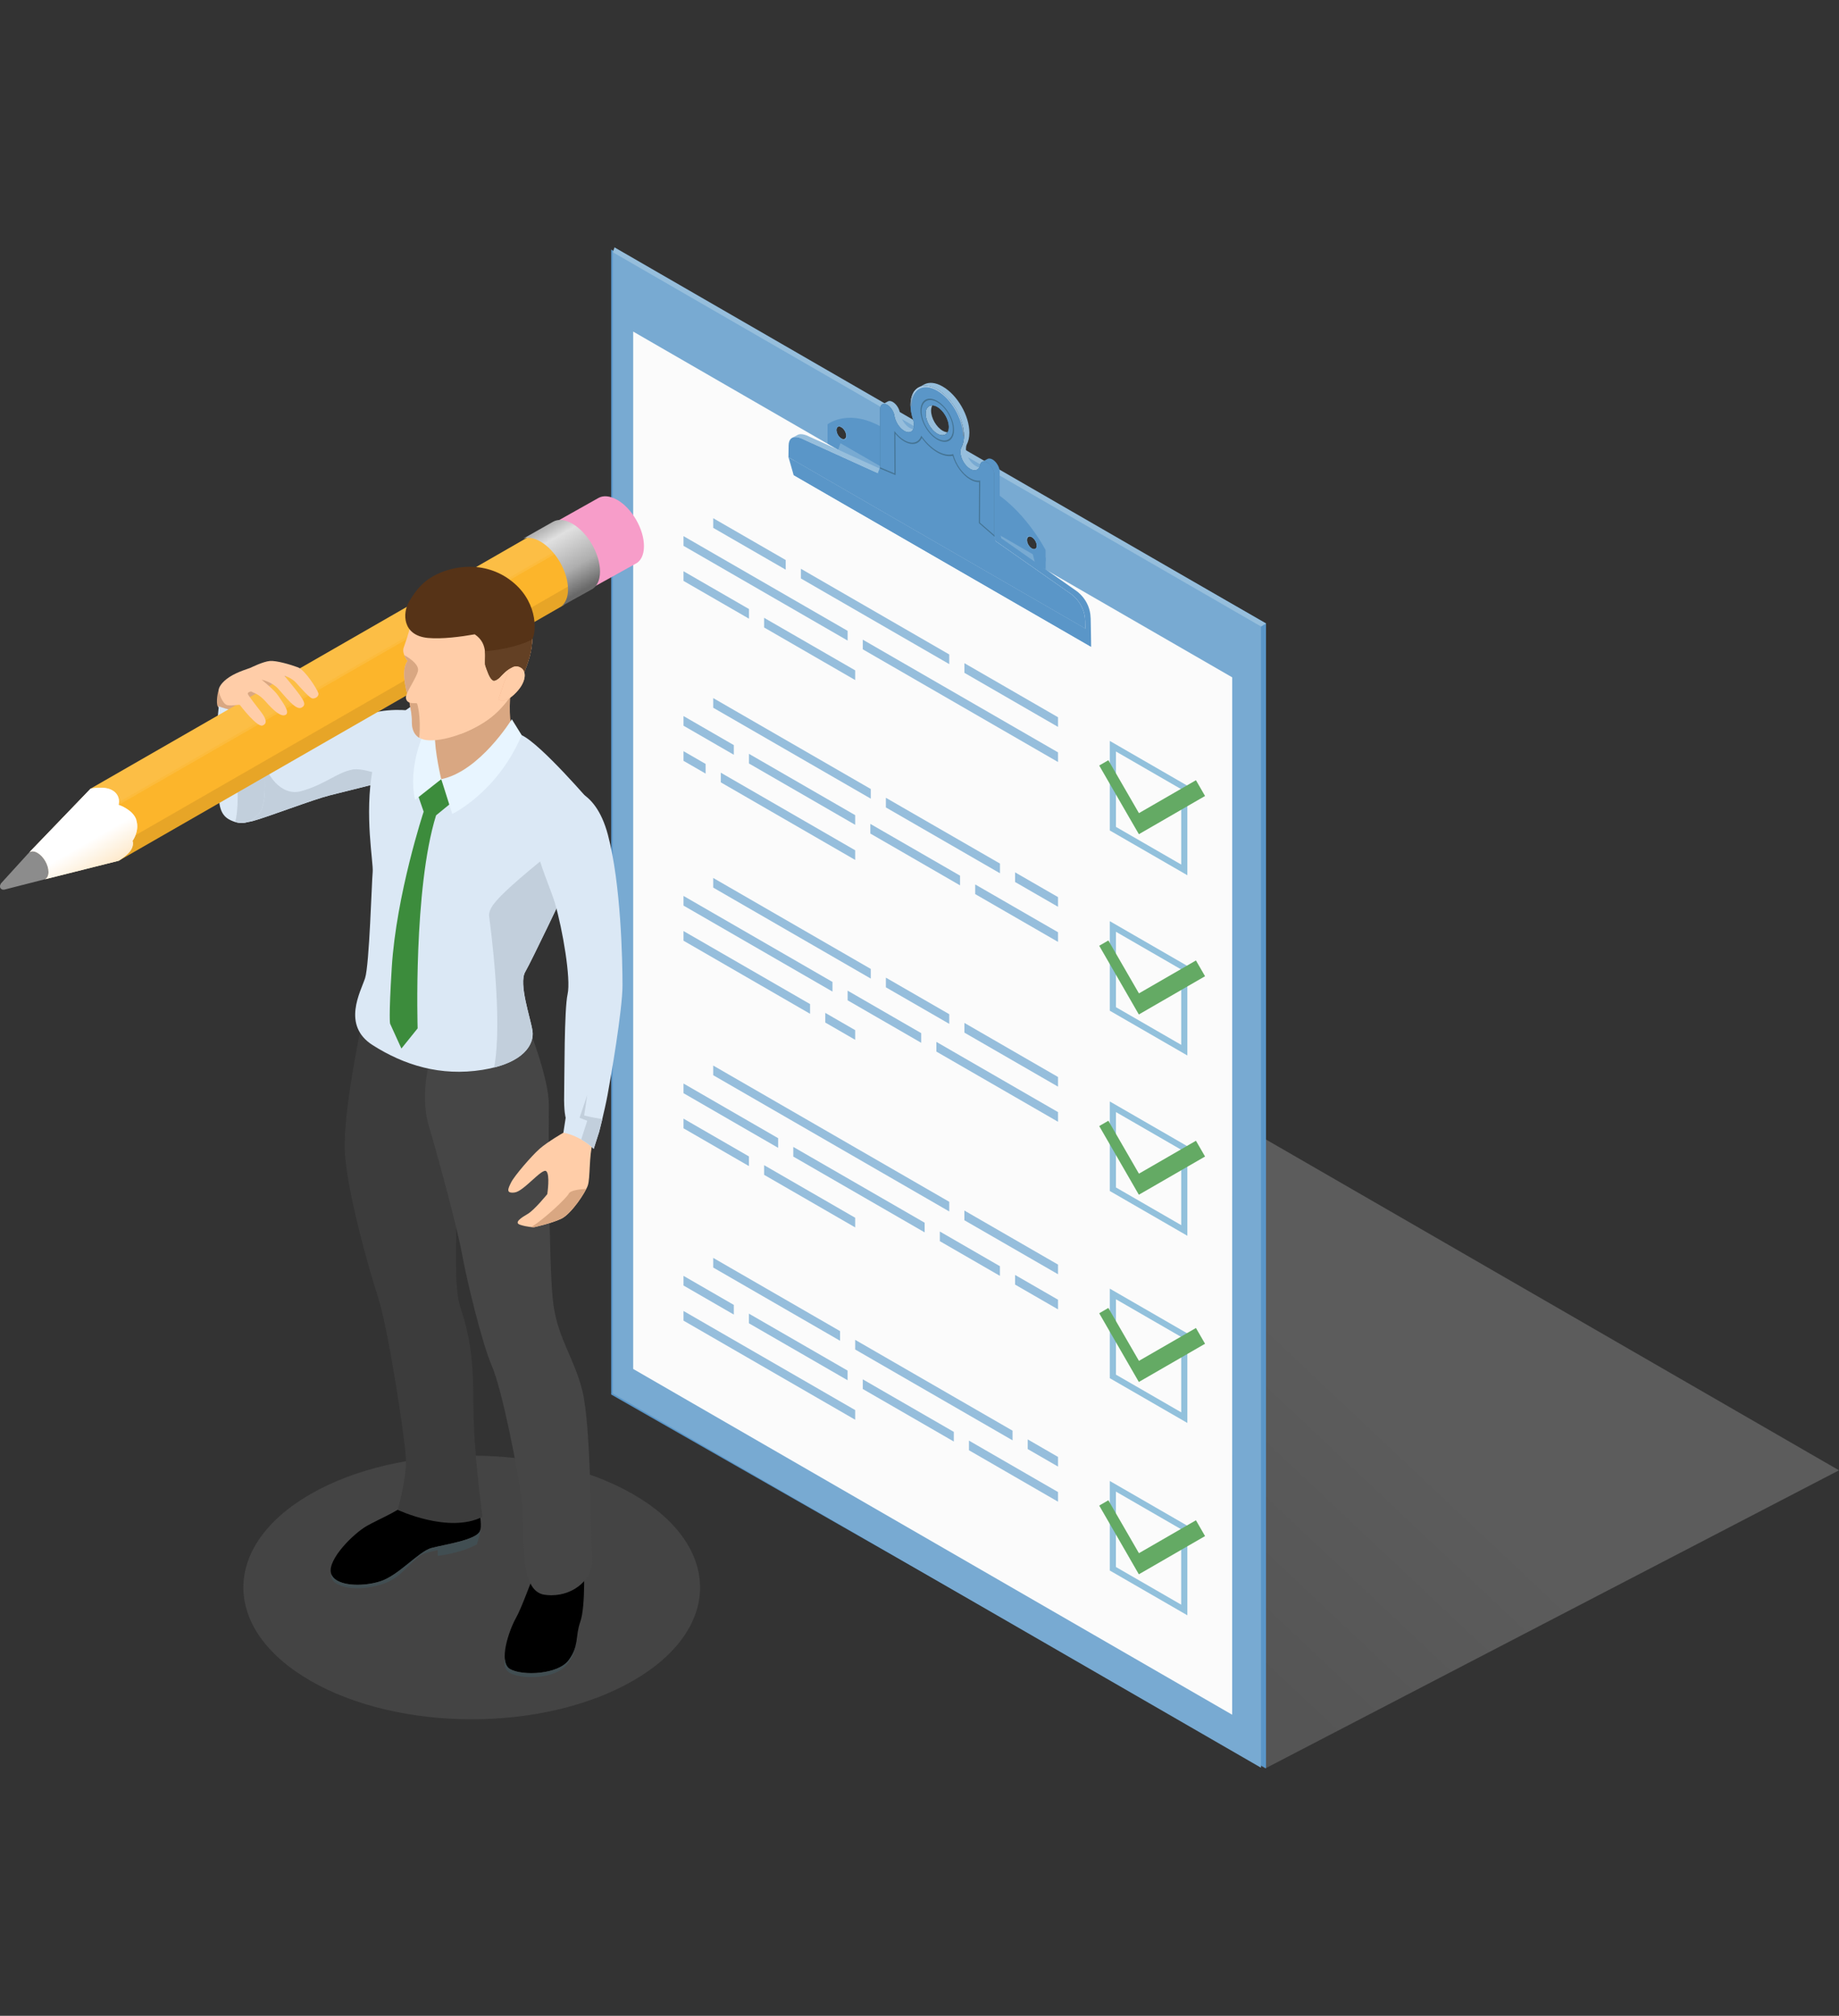 <?xml version="1.0" encoding="UTF-8"?>
<svg xmlns="http://www.w3.org/2000/svg" xmlns:xlink="http://www.w3.org/1999/xlink" viewBox="0 0 400 438.52">
  <rect x="0" y="0" width="400" height="438.52" fill="#333333" stroke="none"/>
  <defs>
    <style>.uuid-f7de7cd8-2f7a-454a-8825-38c7457b7e35{fill:url(#uuid-4d924e02-f72b-41a7-abbb-14b1b76f480b);opacity:.5;}.uuid-f7de7cd8-2f7a-454a-8825-38c7457b7e35,.uuid-d15493c3-62db-4a76-ae75-99ff36a837b6,.uuid-635fa7b4-c6a6-4503-99fd-6abbf02b750c,.uuid-fbdfed0a-f511-4a7f-905d-98d04f405aca,.uuid-5eed199d-259f-463b-85a7-8fde0865b526,.uuid-5ee368f7-0c96-4644-9d23-9634e7097d6b,.uuid-2669ead7-04be-4fb4-9c54-99bb0be9fb1d,.uuid-f9394533-2ccf-48e5-b2cd-da2be358fc64,.uuid-97319b32-1c09-49fe-95e0-879be93ceaa4,.uuid-5d61a002-d936-46ab-9ba0-9116bb7a5f19,.uuid-b4b251d1-882f-41a6-a3ee-cc3e64e4bf9a,.uuid-f5168198-5dfd-4303-8e05-1645e975342e,.uuid-276f8bac-e063-4f40-9922-2f2b5c58c51a,.uuid-fed77b59-7816-48ed-bf1d-b249f28c6e68,.uuid-34794143-2580-4523-b028-41f0c6af9e99,.uuid-70d1fe22-cc7b-4901-87d9-b9e34b29c270,.uuid-3846dcd9-9216-4a76-8d58-dd27e2110e71,.uuid-b6c473d4-fb02-48e7-8524-8e4e234109b0,.uuid-de8e137c-740a-4613-8629-3a4abfeb1369,.uuid-95925ae3-0da5-41ff-b2c5-b08b23c315e6,.uuid-c471399b-c7f2-4080-bec8-e04d95dc3edf,.uuid-91d745bc-f081-4c0e-beba-7e4dc3d31439,.uuid-6d4b1869-e6ea-462d-a15f-05fc37477960,.uuid-07c00a5a-b413-459f-b3c2-fee2b1a7a152,.uuid-599542aa-dddf-4249-9cfe-66d23c4d002e,.uuid-4396f78b-bef9-4e42-8743-47370bfdd496,.uuid-05ebb318-bfd9-434e-b547-a9de1ada24f4,.uuid-85875537-68f4-4873-855b-f9192184c8ef,.uuid-ff2dad45-b6aa-4248-8d37-eb9d7ccd4a5a,.uuid-f6f8f917-46de-469e-a479-1b9dfd1cb97f,.uuid-9d187d7e-da2f-4b32-88f3-7c478094bec6,.uuid-f18baa0e-a07a-4b22-9202-6ed2e7350b83,.uuid-d0a42b8b-0cea-48a8-886e-a14d0d6eb6f7{stroke-width:0px;}.uuid-f7de7cd8-2f7a-454a-8825-38c7457b7e35,.uuid-5ee368f7-0c96-4644-9d23-9634e7097d6b,.uuid-2669ead7-04be-4fb4-9c54-99bb0be9fb1d{mix-blend-mode:screen;}.uuid-d15493c3-62db-4a76-ae75-99ff36a837b6{fill:url(#uuid-db91cbc9-55a9-41cc-9db7-e499ab235bcf);opacity:.2;}.uuid-d15493c3-62db-4a76-ae75-99ff36a837b6,.uuid-fbdfed0a-f511-4a7f-905d-98d04f405aca,.uuid-5eed199d-259f-463b-85a7-8fde0865b526,.uuid-f9394533-2ccf-48e5-b2cd-da2be358fc64{mix-blend-mode:multiply;}.uuid-635fa7b4-c6a6-4503-99fd-6abbf02b750c{fill:url(#uuid-76cbc3cf-c263-4270-a0e6-43c5ed90a928);}.uuid-fbdfed0a-f511-4a7f-905d-98d04f405aca{fill:#dcdcdc;opacity:.1;}.uuid-5eed199d-259f-463b-85a7-8fde0865b526{fill:#b5811f;}.uuid-5eed199d-259f-463b-85a7-8fde0865b526,.uuid-5ee368f7-0c96-4644-9d23-9634e7097d6b,.uuid-2669ead7-04be-4fb4-9c54-99bb0be9fb1d{opacity:.3;}.uuid-5ee368f7-0c96-4644-9d23-9634e7097d6b{fill:#fcd283;}.uuid-2669ead7-04be-4fb4-9c54-99bb0be9fb1d,.uuid-d0a42b8b-0cea-48a8-886e-a14d0d6eb6f7{fill:#fcb52b;}.uuid-f9394533-2ccf-48e5-b2cd-da2be358fc64{fill:url(#uuid-966cd57c-3bf4-499b-94be-f82090621eab);}.uuid-74dcb3ba-4012-472a-b69e-d4abe978d18e{isolation:isolate;}.uuid-5d61a002-d936-46ab-9ba0-9116bb7a5f19{fill:#f79dc9;}.uuid-b4b251d1-882f-41a6-a3ee-cc3e64e4bf9a{fill:#78aad2;}.uuid-f5168198-5dfd-4303-8e05-1645e975342e{fill:#5a96c8;}.uuid-276f8bac-e063-4f40-9922-2f2b5c58c51a{fill:#634024;}.uuid-fed77b59-7816-48ed-bf1d-b249f28c6e68{fill:#563317;}.uuid-34794143-2580-4523-b028-41f0c6af9e99{fill:#464646;}.uuid-70d1fe22-cc7b-4901-87d9-b9e34b29c270{fill:#3c3c3c;}.uuid-3846dcd9-9216-4a76-8d58-dd27e2110e71{fill:#3c8c3c;}.uuid-b6c473d4-fb02-48e7-8524-8e4e234109b0{fill:#447393;}.uuid-de8e137c-740a-4613-8629-3a4abfeb1369{fill:#414e52;}.uuid-95925ae3-0da5-41ff-b2c5-b08b23c315e6{fill:#d9a782;}.uuid-c471399b-c7f2-4080-bec8-e04d95dc3edf{fill:#dbe8f5;}.uuid-91d745bc-f081-4c0e-beba-7e4dc3d31439{fill:#92c1dc;}.uuid-6d4b1869-e6ea-462d-a15f-05fc37477960{fill:#c2cfdc;}.uuid-07c00a5a-b413-459f-b3c2-fee2b1a7a152{fill:#8c8c8c;}.uuid-599542aa-dddf-4249-9cfe-66d23c4d002e{fill:#96bedc;}.uuid-4396f78b-bef9-4e42-8743-47370bfdd496{fill:#fde4be;}.uuid-05ebb318-bfd9-434e-b547-a9de1ada24f4{fill:#64aa64;}.uuid-85875537-68f4-4873-855b-f9192184c8ef{fill:#f2a983;}.uuid-ff2dad45-b6aa-4248-8d37-eb9d7ccd4a5a{fill:#e8f5ff;}.uuid-f6f8f917-46de-469e-a479-1b9dfd1cb97f{fill:#ff3f39;}.uuid-9d187d7e-da2f-4b32-88f3-7c478094bec6{fill:#ffcda8;}.uuid-f18baa0e-a07a-4b22-9202-6ed2e7350b83{fill:#fbfbfb;}</style>
    <linearGradient id="uuid-db91cbc9-55a9-41cc-9db7-e499ab235bcf" x1="319.25" y1="261.46" x2="245.59" y2="339.61" gradientUnits="userSpaceOnUse">
      <stop offset=".43" stop-color="#fff"></stop>
      <stop offset="1" stop-color="#dcdcdc"></stop>
    </linearGradient>
    <linearGradient id="uuid-4d924e02-f72b-41a7-abbb-14b1b76f480b" x1="-735.94" y1="715.23" x2="-735.94" y2="722.29" gradientTransform="translate(841.18 -262.5) rotate(30) scale(1 .87) skewX(26.57)" gradientUnits="userSpaceOnUse">
      <stop offset="0" stop-color="#fff"></stop>
      <stop offset="1" stop-color="#000"></stop>
    </linearGradient>
    <linearGradient id="uuid-966cd57c-3bf4-499b-94be-f82090621eab" x1="-4525.23" y1="183.28" x2="-4520.85" y2="190.86" gradientTransform="translate(4544.1)" gradientUnits="userSpaceOnUse">
      <stop offset="0" stop-color="#fff"></stop>
      <stop offset="1" stop-color="#fde4be"></stop>
    </linearGradient>
    <linearGradient id="uuid-76cbc3cf-c263-4270-a0e6-43c5ed90a928" x1="-4425.11" y1="114.06" x2="-4416.96" y2="128.18" gradientTransform="translate(4544.1)" gradientUnits="userSpaceOnUse">
      <stop offset="0" stop-color="#aeaeae"></stop>
      <stop offset=".21" stop-color="#e0e0e0"></stop>
      <stop offset=".68" stop-color="#aeaeae"></stop>
      <stop offset="1" stop-color="#696969"></stop>
    </linearGradient>
  </defs>
  <g class="uuid-74dcb3ba-4012-472a-b69e-d4abe978d18e">
    <g id="uuid-54a7b400-3956-477b-9ad3-05116cad822c">
      <path class="uuid-d15493c3-62db-4a76-ae75-99ff36a837b6" d="M265.37,242.12l-124.8,64.86,134.63,77.73,124.8-64.86-134.63-77.73Z"></path>
      <path class="uuid-f5168198-5dfd-4303-8e05-1645e975342e" d="M132.93,54.28v249.08s142.44,81.34,142.44,81.34v-249.08S132.93,54.28,132.93,54.28ZM183,95.39c-.59-.34-1.06-1.16-1.06-1.84s.47-.95,1.06-.61c.59.34,1.06,1.16,1.06,1.84s-.47.95-1.06.61ZM224.44,119.31c-.59-.34-1.06-1.16-1.06-1.84s.48-.95,1.06-.61c.59.34,1.06,1.16,1.06,1.84s-.47.95-1.06.61Z"></path>
      <path class="uuid-b4b251d1-882f-41a6-a3ee-cc3e64e4bf9a" d="M133.29,54.9v248.25s140.99,81.4,140.99,81.4v-248.25S133.29,54.9,133.29,54.9ZM183,95.39c-.59-.34-1.06-1.16-1.06-1.84s.47-.95,1.06-.61c.59.34,1.06,1.16,1.06,1.84s-.47.95-1.06.61ZM224.44,119.31c-.59-.34-1.06-1.16-1.06-1.84s.48-.95,1.06-.61c.59.34,1.06,1.16,1.06,1.84s-.47.95-1.06.61Z"></path>
      <polygon class="uuid-599542aa-dddf-4249-9cfe-66d23c4d002e" points="133.29 54.9 133.66 53.81 275.37 135.63 274.28 136.31 133.29 54.9"></polygon>
      <path class="uuid-f5168198-5dfd-4303-8e05-1645e975342e" d="M180,92.29v2.51l11.54,6.66.94-8.14c-7.74-4.8-12.48-1.02-12.48-1.02ZM183.05,95.5c-.62-.36-1.13-1.24-1.13-1.96s.5-1.01,1.13-.65c.62.36,1.13,1.24,1.13,1.95s-.51,1.01-1.13.65Z"></path>
      <path class="uuid-f5168198-5dfd-4303-8e05-1645e975342e" d="M180,93.91v2.29c0,.74.52,1.64,1.17,2.01.55.32,1.01.14,1.13-.37l.75-2.11-3.05-1.83Z"></path>
      <path class="uuid-f5168198-5dfd-4303-8e05-1645e975342e" d="M214.96,106.29l.94,9.23,11.53,6.66v-2.51s-4.74-9.25-12.48-13.39ZM223.27,117.41c0-.72.51-1.01,1.13-.65.62.36,1.13,1.23,1.13,1.95s-.51,1.01-1.13.65c-.62-.36-1.13-1.24-1.13-1.96Z"></path>
      <path class="uuid-f5168198-5dfd-4303-8e05-1645e975342e" d="M227.44,121.3v2.29c0,.74-.52,1.04-1.16.67-.55-.32-1.01-1.02-1.13-1.68l-.75-2.98,3.04,1.69Z"></path>
      <polygon class="uuid-f18baa0e-a07a-4b22-9202-6ed2e7350b83" points="268.01 373.02 137.72 297.8 137.72 72.13 268.02 147.35 268.01 373.02"></polygon>
      <path class="uuid-599542aa-dddf-4249-9cfe-66d23c4d002e" d="M201.33,89.97c0,1.61,1.13,3.57,2.53,4.38.98.57,1.83.4,2.25-.31-.32-.01-.68-.12-1.06-.33-1.4-.81-2.53-2.77-2.53-4.38,0-.47.11-.85.28-1.15-.86-.03-1.47.62-1.47,1.79Z"></path>
      <path class="uuid-599542aa-dddf-4249-9cfe-66d23c4d002e" d="M203.85,84.72c3.21,1.85,5.81,6.36,5.81,10.06,0,1.04-.22,1.89-.57,2.57-.12.23-.18.64-.18.99,0,1.35.95,3,2.12,3.67.86.5,1.61.32,1.97-.32-.24-.06-.51-.16-.78-.32-1.17-.68-2.12-2.32-2.12-3.67,0-.35.06-.76.18-.99.35-.68.57-1.53.57-2.57,0-3.7-2.6-8.21-5.81-10.06-1.55-.9-2.96-1.01-4-.46l-1.08.6c1.03-.48,2.39-.36,3.89.51Z"></path>
      <path class="uuid-f6f8f917-46de-469e-a479-1b9dfd1cb97f" d="M199.61,84.41l-.08.04h0s.05-.03.08-.04Z"></path>
      <path class="uuid-f5168198-5dfd-4303-8e05-1645e975342e" d="M237.22,134.45c-.09-4.09-3.29-6.04-3.29-6.04l-16.13-11.31-.35-1.33v-13.11c0-1-.7-2.21-1.56-2.7-.45-.26-.86-.28-1.15-.09l-1.13.62h0c.28-.15.67-.12,1.09.12.86.5,1.56,1.71,1.56,2.7v13.11s.35,1.33.35,1.33l16.13,11.31s3.2,1.95,3.29,6.04c.02.68.03,1.29.04,1.84,0-.06-.02-.13-.02-.19l-63.38-36.59c-.03,2.07-.04,3.19-.04,3.19l64.7,37.35s0-1.59-.1-6.25Z"></path>
      <path class="uuid-f6f8f917-46de-469e-a479-1b9dfd1cb97f" d="M172.29,95.26l-.04.02h0s.02-.02.04-.02Z"></path>
      <path class="uuid-599542aa-dddf-4249-9cfe-66d23c4d002e" d="M174.82,95.61l16.13,7.32.38-1.01-15.33-6.95s-1.7-.95-2.65-.28l-1.02.55c.97-.47,2.48.38,2.48.38Z"></path>
      <path class="uuid-599542aa-dddf-4249-9cfe-66d23c4d002e" d="M193,88.08c.75.43,1.4,1.42,1.53,2.32.18,1.28,1.09,2.73,2.15,3.34.88.51,1.64.32,1.96-.37-.24-.03-.5-.11-.77-.27-1.07-.62-1.97-2.06-2.15-3.34-.13-.9-.78-1.88-1.53-2.32-.46-.27-.87-.27-1.16-.07l-1.12.61h0c.28-.16.66-.13,1.09.12Z"></path>
      <polygon class="uuid-f5168198-5dfd-4303-8e05-1645e975342e" points="236.05 136.75 171.52 99.49 172.62 103.34 237.32 140.69 236.05 136.75"></polygon>
      <path class="uuid-f5168198-5dfd-4303-8e05-1645e975342e" d="M171.52,99.49l64.53,37.26c0,.06.02.12.02.19-.01-.55-.02-1.16-.04-1.84-.09-4.09-3.29-6.04-3.29-6.04l-16.13-11.31-.35-1.33v-13.11c0-1-.7-2.21-1.56-2.7-.75-.43-1.4-.2-1.53.55-.18,1.07-1.09,1.47-2.15.86-1.17-.68-2.12-2.32-2.12-3.67,0-.35.06-.76.18-.99.35-.68.57-1.53.57-2.57,0-3.7-2.6-8.21-5.81-10.06-3.21-1.85-5.8-.35-5.8,3.36,0,1.04.22,2.14.57,3.23.12.37.18.85.18,1.2,0,1.35-.95,1.9-2.12,1.22-1.07-.62-1.97-2.06-2.15-3.34-.13-.9-.78-1.88-1.53-2.32-.86-.5-1.56-.1-1.56.9v12.68s-.48,1.27-.48,1.27l-16.13-7.32s-3.24-1.82-3.29,1.34c-.02,1.02-.03,1.92-.04,2.72,0-.06.02-.12.02-.18ZM203.86,88.51c1.4.81,2.53,2.77,2.53,4.38s-1.13,2.26-2.53,1.46c-1.4-.81-2.53-2.77-2.53-4.38s1.13-2.27,2.53-1.46Z"></path>
      <path class="uuid-b6c473d4-fb02-48e7-8524-8e4e234109b0" d="M194.79,103.35l-.04-8.99c.59.7,1.25,1.28,1.93,1.67,1.67.96,3.19.65,3.81-.76,1,1.36,2.16,2.44,3.36,3.14,1.21.7,2.37.95,3.37.75.63,2.14,2.14,4.2,3.81,5.16.67.39,1.34.58,1.93.56l-.04,8.91,3.45,3-.1-.36v-13.11c0-1-.7-2.21-1.56-2.7-.75-.43-1.4-.2-1.53.55-.18,1.07-1.09,1.47-2.15.86-1.17-.68-2.12-2.32-2.12-3.67,0-.35.06-.76.18-.99.35-.68.57-1.53.57-2.57,0-3.7-2.6-8.21-5.81-10.06-3.21-1.85-5.8-.35-5.8,3.36,0,1.04.22,2.14.57,3.23.12.37.18.85.18,1.2,0,1.35-.95,1.9-2.12,1.22-1.07-.62-1.97-2.06-2.15-3.34-.13-.9-.78-1.88-1.53-2.32-.86-.5-1.56-.1-1.56.9v12.68s-.09.23-.09.23l3.45,1.46ZM203.86,88.51c1.4.81,2.53,2.77,2.53,4.38s-1.13,2.26-2.53,1.46c-1.4-.81-2.53-2.77-2.53-4.38s1.13-2.27,2.53-1.46Z"></path>
      <path class="uuid-f5168198-5dfd-4303-8e05-1645e975342e" d="M193,88.08c-.86-.5-1.56-.1-1.56.9v12.68s3.12,1.32,3.12,1.32l-.04-9.23c.62.84,1.36,1.55,2.17,2.01,1.73,1,3.2.54,3.69-.99.97,1.4,2.17,2.6,3.48,3.36,1.31.76,2.51.94,3.48.66.5,2.1,1.96,4.25,3.69,5.25.8.46,1.55.61,2.16.49l-.04,9.18,3.12,2.71v-13.11c0-1-.7-2.21-1.56-2.7-.75-.43-1.4-.2-1.53.55-.18,1.07-1.09,1.47-2.15.86-1.17-.68-2.12-2.32-2.12-3.67,0-.35.06-.76.18-.99.35-.68.57-1.53.57-2.57,0-3.7-2.6-8.21-5.81-10.06-3.21-1.85-5.8-.35-5.8,3.36,0,1.04.22,2.14.57,3.23.12.37.18.85.18,1.2,0,1.35-.95,1.9-2.12,1.22-1.07-.62-1.97-2.06-2.15-3.34-.13-.9-.78-1.88-1.53-2.32ZM203.86,88.51c1.4.81,2.53,2.77,2.53,4.38s-1.13,2.26-2.53,1.46c-1.4-.81-2.53-2.77-2.53-4.38s1.13-2.27,2.53-1.46Z"></path>
      <path class="uuid-b6c473d4-fb02-48e7-8524-8e4e234109b0" d="M203.86,87.22c-2.01-1.16-3.64-.22-3.64,2.1s1.63,5.15,3.64,6.31c2.01,1.16,3.64.22,3.64-2.1s-1.63-5.15-3.64-6.31ZM203.86,95.37c-1.88-1.09-3.41-3.74-3.41-5.91s1.53-3.05,3.41-1.97c1.88,1.09,3.41,3.73,3.41,5.9s-1.53,3.05-3.41,1.97Z"></path>
      <path class="uuid-f7de7cd8-2f7a-454a-8825-38c7457b7e35" d="M198.28,88.21c0-3.55,2.5-4.99,5.57-3.22,3.07,1.77,5.57,6.1,5.57,9.65,0,.05,0,.1,0,.16l.23.13s0-.1,0-.15c0-3.7-2.6-8.21-5.81-10.06-3.21-1.85-5.8-.35-5.8,3.36,0,.05,0,.1,0,.16l.23.14c0-.05,0-.11,0-.16Z"></path>
      <polygon class="uuid-599542aa-dddf-4249-9cfe-66d23c4d002e" points="174.2 125.84 206.47 144.47 206.47 142.37 174.2 123.73 174.2 125.84"></polygon>
      <polygon class="uuid-599542aa-dddf-4249-9cfe-66d23c4d002e" points="170.9 121.83 155.13 112.73 155.13 114.83 170.9 123.93 170.9 121.83"></polygon>
      <polygon class="uuid-599542aa-dddf-4249-9cfe-66d23c4d002e" points="209.77 144.27 209.77 146.37 230.13 158.13 230.13 156.03 209.77 144.27"></polygon>
      <polygon class="uuid-599542aa-dddf-4249-9cfe-66d23c4d002e" points="184.37 137.24 148.67 116.63 148.67 118.74 184.37 139.35 184.37 137.24"></polygon>
      <polygon class="uuid-599542aa-dddf-4249-9cfe-66d23c4d002e" points="187.66 139.15 187.66 141.25 230.13 165.77 230.13 163.67 187.66 139.15"></polygon>
      <polygon class="uuid-599542aa-dddf-4249-9cfe-66d23c4d002e" points="162.91 132.49 148.67 124.27 148.67 126.37 162.91 134.59 162.91 132.49"></polygon>
      <polygon class="uuid-599542aa-dddf-4249-9cfe-66d23c4d002e" points="166.2 134.4 166.2 136.5 186.01 147.94 186.01 145.83 166.2 134.4"></polygon>
      <polygon class="uuid-599542aa-dddf-4249-9cfe-66d23c4d002e" points="220.79 189.77 220.79 191.87 230.13 197.26 230.13 195.16 220.79 189.77"></polygon>
      <polygon class="uuid-599542aa-dddf-4249-9cfe-66d23c4d002e" points="192.69 175.65 217.5 189.97 217.5 187.86 192.69 173.55 192.69 175.65"></polygon>
      <polygon class="uuid-599542aa-dddf-4249-9cfe-66d23c4d002e" points="189.4 171.64 155.13 151.86 155.13 153.96 189.4 173.74 189.4 171.64"></polygon>
      <polygon class="uuid-599542aa-dddf-4249-9cfe-66d23c4d002e" points="162.91 166.09 186.01 179.43 186.01 177.33 162.91 163.99 162.91 166.09"></polygon>
      <polygon class="uuid-599542aa-dddf-4249-9cfe-66d23c4d002e" points="208.82 190.49 189.31 179.23 189.31 181.33 208.82 192.6 208.82 190.49"></polygon>
      <polygon class="uuid-599542aa-dddf-4249-9cfe-66d23c4d002e" points="212.11 192.4 212.11 194.5 230.13 204.9 230.13 202.8 212.11 192.4"></polygon>
      <polygon class="uuid-599542aa-dddf-4249-9cfe-66d23c4d002e" points="159.61 162.09 148.67 155.77 148.67 157.87 159.61 164.19 159.61 162.09"></polygon>
      <polygon class="uuid-599542aa-dddf-4249-9cfe-66d23c4d002e" points="153.48 166.19 148.67 163.41 148.67 165.51 153.48 168.29 153.48 166.19"></polygon>
      <polygon class="uuid-599542aa-dddf-4249-9cfe-66d23c4d002e" points="156.78 168.09 156.78 170.19 186.01 187.07 186.01 184.97 156.78 168.09"></polygon>
      <polygon class="uuid-599542aa-dddf-4249-9cfe-66d23c4d002e" points="189.4 210.78 155.13 190.99 155.13 193.09 189.4 212.88 189.4 210.78"></polygon>
      <polygon class="uuid-599542aa-dddf-4249-9cfe-66d23c4d002e" points="192.69 214.78 206.47 222.73 206.47 220.63 192.69 212.68 192.69 214.78"></polygon>
      <polygon class="uuid-599542aa-dddf-4249-9cfe-66d23c4d002e" points="209.77 222.53 209.77 224.64 230.13 236.39 230.13 234.29 209.77 222.53"></polygon>
      <polygon class="uuid-599542aa-dddf-4249-9cfe-66d23c4d002e" points="181.07 213.61 148.67 194.9 148.67 197 181.07 215.71 181.07 213.61"></polygon>
      <polygon class="uuid-599542aa-dddf-4249-9cfe-66d23c4d002e" points="184.37 217.61 200.37 226.85 200.37 224.75 184.37 215.51 184.37 217.61"></polygon>
      <polygon class="uuid-599542aa-dddf-4249-9cfe-66d23c4d002e" points="203.67 226.65 203.67 228.76 230.13 244.03 230.13 241.93 203.67 226.65"></polygon>
      <polygon class="uuid-599542aa-dddf-4249-9cfe-66d23c4d002e" points="179.5 220.34 179.5 222.44 186.01 226.2 186.01 224.1 179.5 220.34"></polygon>
      <polygon class="uuid-599542aa-dddf-4249-9cfe-66d23c4d002e" points="176.2 218.43 148.67 202.54 148.67 204.64 176.2 220.54 176.2 218.43"></polygon>
      <polygon class="uuid-599542aa-dddf-4249-9cfe-66d23c4d002e" points="206.47 261.44 155.13 231.8 155.13 233.9 206.47 263.54 206.47 261.44"></polygon>
      <polygon class="uuid-599542aa-dddf-4249-9cfe-66d23c4d002e" points="209.76 263.34 209.76 265.45 230.13 277.2 230.13 275.1 209.76 263.34"></polygon>
      <polygon class="uuid-599542aa-dddf-4249-9cfe-66d23c4d002e" points="217.49 275.45 204.42 267.9 204.42 270 217.49 277.55 217.49 275.45"></polygon>
      <polygon class="uuid-599542aa-dddf-4249-9cfe-66d23c4d002e" points="172.55 251.6 201.12 268.09 201.12 265.99 172.55 249.5 172.55 251.6"></polygon>
      <polygon class="uuid-599542aa-dddf-4249-9cfe-66d23c4d002e" points="220.79 277.35 220.79 279.45 230.13 284.84 230.13 282.74 220.79 277.35"></polygon>
      <polygon class="uuid-599542aa-dddf-4249-9cfe-66d23c4d002e" points="169.25 247.6 148.67 235.71 148.67 237.81 169.25 249.7 169.25 247.6"></polygon>
      <polygon class="uuid-599542aa-dddf-4249-9cfe-66d23c4d002e" points="162.9 251.57 148.67 243.35 148.67 245.45 162.9 253.67 162.9 251.57"></polygon>
      <polygon class="uuid-599542aa-dddf-4249-9cfe-66d23c4d002e" points="166.2 253.47 166.2 255.57 186.01 267.01 186.01 264.91 166.2 253.47"></polygon>
      <polygon class="uuid-599542aa-dddf-4249-9cfe-66d23c4d002e" points="186.01 308.85 148.67 287.29 148.67 285.19 186.01 306.75 186.01 308.85"></polygon>
      <polygon class="uuid-599542aa-dddf-4249-9cfe-66d23c4d002e" points="182.72 289.57 155.13 273.64 155.13 275.74 182.72 291.67 182.72 289.57"></polygon>
      <polygon class="uuid-599542aa-dddf-4249-9cfe-66d23c4d002e" points="186.01 293.57 220.24 313.33 220.24 311.23 186.01 291.47 186.01 293.57"></polygon>
      <polygon class="uuid-599542aa-dddf-4249-9cfe-66d23c4d002e" points="223.54 313.13 223.54 315.23 230.13 319.04 230.13 316.94 223.54 313.13"></polygon>
      <polygon class="uuid-599542aa-dddf-4249-9cfe-66d23c4d002e" points="162.9 287.87 184.36 300.26 184.36 298.16 162.9 285.77 162.9 287.87"></polygon>
      <polygon class="uuid-599542aa-dddf-4249-9cfe-66d23c4d002e" points="207.46 311.49 187.66 300.06 187.66 302.16 207.46 313.59 207.46 311.49"></polygon>
      <polygon class="uuid-599542aa-dddf-4249-9cfe-66d23c4d002e" points="159.61 283.87 148.67 277.55 148.67 279.65 159.61 285.97 159.61 283.87"></polygon>
      <polygon class="uuid-599542aa-dddf-4249-9cfe-66d23c4d002e" points="210.76 313.39 210.76 315.49 230.13 326.68 230.13 324.58 210.76 313.39"></polygon>
      <path class="uuid-91d745bc-f081-4c0e-beba-7e4dc3d31439" d="M241.39,161.18v19.48l16.87,9.74v-19.48l-16.87-9.74ZM256.93,188.08l-14.2-8.2v-16.4s14.2,8.2,14.2,8.2v16.4Z"></path>
      <polygon class="uuid-05ebb318-bfd9-434e-b547-a9de1ada24f4" points="262.11 173.16 260.13 169.73 247.73 176.89 241.08 165.38 239.09 166.53 245.73 178.04 245.73 178.04 247.72 181.47 249.71 180.32 249.71 180.32 262.11 173.16"></polygon>
      <path class="uuid-91d745bc-f081-4c0e-beba-7e4dc3d31439" d="M241.39,200.39v19.48l16.87,9.74v-19.48l-16.87-9.74ZM256.93,227.3l-14.2-8.2v-16.4l14.2,8.2v16.4Z"></path>
      <polygon class="uuid-05ebb318-bfd9-434e-b547-a9de1ada24f4" points="262.11 212.37 260.13 208.94 247.73 216.1 241.08 204.59 239.09 205.74 245.73 217.25 245.73 217.25 247.71 220.69 249.71 219.53 249.71 219.53 262.11 212.37"></polygon>
      <path class="uuid-91d745bc-f081-4c0e-beba-7e4dc3d31439" d="M241.39,239.61v19.48l16.87,9.74v-19.48l-16.87-9.74ZM256.93,266.52l-14.2-8.2v-16.4l14.2,8.2v16.4Z"></path>
      <polygon class="uuid-05ebb318-bfd9-434e-b547-a9de1ada24f4" points="262.11 251.59 260.13 248.16 247.73 255.32 241.08 243.81 239.09 244.96 245.73 256.47 245.73 256.47 247.71 259.9 249.71 258.75 249.71 258.75 262.11 251.59"></polygon>
      <path class="uuid-91d745bc-f081-4c0e-beba-7e4dc3d31439" d="M241.39,280.33v19.48s16.87,9.74,16.87,9.74v-19.48l-16.87-9.74ZM256.93,307.24l-14.2-8.2v-16.4s14.2,8.2,14.2,8.2v16.4Z"></path>
      <polygon class="uuid-05ebb318-bfd9-434e-b547-a9de1ada24f4" points="262.11 292.32 260.13 288.89 247.73 296.04 241.08 284.53 239.09 285.69 245.73 297.2 245.73 297.2 247.71 300.63 249.71 299.48 249.71 299.48 262.11 292.32"></polygon>
      <path class="uuid-91d745bc-f081-4c0e-beba-7e4dc3d31439" d="M241.39,322.17v19.48l16.87,9.74v-19.48l-16.87-9.74ZM256.92,349.08l-14.2-8.2v-16.4l14.2,8.2v16.4Z"></path>
      <polygon class="uuid-05ebb318-bfd9-434e-b547-a9de1ada24f4" points="262.11 334.16 260.13 330.72 247.73 337.88 241.08 326.37 239.09 327.52 245.73 339.03 245.73 339.04 247.71 342.47 249.71 341.32 249.71 341.32 262.11 334.16"></polygon>
      <path class="uuid-fbdfed0a-f511-4a7f-905d-98d04f405aca" d="M67.48,325.06c-19.39,11.2-19.39,29.35,0,40.55,19.4,11.2,50.84,11.2,70.24,0,19.4-11.2,19.4-29.35,0-40.55-19.4-11.2-50.84-11.2-70.24,0Z"></path>
      <path class="uuid-95925ae3-0da5-41ff-b2c5-b08b23c315e6" d="M64.39,151.15c.18.09,4.41,2.32,5.25.84.84-1.49-3.62-4.32-4.42-4.79-.79-.46-5.39-1.35-7.58-.93-2.18.42-9.74,2.99-10.08,3.87-.34.88-.64,3.43,0,3.76.64.33,4.1.66,4.64.42.54-.24,7.76-2.68,8.93-2.94,1.16-.27,3.26-.22,3.26-.22Z"></path>
      <path class="uuid-c471399b-c7f2-4080-bec8-e04d95dc3edf" d="M89.4,154.61s-5.53-.85-10.72,1.23c-5.18,2.08-8.4,4.54-12.05,5.5-3.66.96-10.47,4.36-10.47,4.36,0,0-4.26,5.44-4.31,8.99-.06,3.56.24,4.68,3.16,3.91,2.92-.77,13.2-4.71,16.72-5.58,3.52-.87,13.74-3.44,13.74-3.44l3.94-14.98Z"></path>
      <path class="uuid-6d4b1869-e6ea-462d-a15f-05fc37477960" d="M76.61,167.43c-3.28.6-5.88,3.21-11.07,4.67-4.39,1.24-7.65-3.62-8.3-6.93-.67.32-1.09.53-1.09.53,0,0-4.26,5.44-4.31,8.99-.06,3.56.24,4.68,3.16,3.91,2.92-.77,13.2-4.71,16.72-5.58,3.46-.85,13.35-3.34,13.72-3.44-2.44-1.03-6.6-2.58-8.83-2.17Z"></path>
      <path class="uuid-c471399b-c7f2-4080-bec8-e04d95dc3edf" d="M47.59,153.63s3.88,1.85,7.62.21c0,0,1.72,9.47,2.05,11.43.34,1.96.92,9.74-.92,11.74-1.84,1.99-3.59,2.64-6.21,1.41-2.63-1.22-2.58-4.08-2.55-7.69.04-3.62-.38-13.12-.38-13.12l.39-3.98Z"></path>
      <path class="uuid-6d4b1869-e6ea-462d-a15f-05fc37477960" d="M57.26,165.27c-.34-1.96-2.05-11.43-2.05-11.43-1.87.82-3.78.77-5.22.51.35,2.16.9,5.72,1.09,7.84.25,2.85,1.22,12.78.07,16.62,2.08.63,3.6-.08,5.19-1.81,1.84-1.99,1.26-9.78.92-11.74Z"></path>
      <path class="uuid-5d61a002-d936-46ab-9ba0-9116bb7a5f19" d="M134.25,108.75c-1.57-.91-3.01-1.01-4.05-.44l-9.27,5.21c.98-.32,2.23-.14,3.59.64,3.21,1.85,5.82,6.36,5.82,10.07,0,1.71-.55,2.95-1.47,3.61l9.26-5.14c1.19-.54,1.94-1.9,1.94-3.89,0-3.71-2.6-8.22-5.81-10.07Z"></path>
      <polygon class="uuid-d0a42b8b-0cea-48a8-886e-a14d0d6eb6f7" points="122.63 131.62 125.23 126.62 122.61 119.41 116.29 116.04 19.7 171.57 25.8 175.08 28.85 182.05 25.79 187.26 122.63 131.62"></polygon>
      <polygon class="uuid-5ee368f7-0c96-4644-9d23-9634e7097d6b" points="122.61 119.41 116.29 116.04 19.7 171.57 25.8 175.08 122.61 119.41"></polygon>
      <polygon class="uuid-5eed199d-259f-463b-85a7-8fde0865b526" points="122.63 131.62 125.23 126.62 28.85 182.05 25.79 187.26 122.63 131.62"></polygon>
      <polygon class="uuid-2669ead7-04be-4fb4-9c54-99bb0be9fb1d" points="122.61 119.41 122.22 119.06 25.39 174.74 25.8 175.08 122.61 119.41"></polygon>
      <path class="uuid-07c00a5a-b413-459f-b3c2-fee2b1a7a152" d="M8.15,185.52c-.7-.4-1.32-.42-1.76-.13l-6.19,6.8c-.17.32-.2.43-.2.65,0,.27.1.43.37.61.13.08.26.11.53.09l8.88-2.27c.47-.23.77-.79.77-1.59,0-1.53-1.08-3.39-2.4-4.16Z"></path>
      <path class="uuid-4396f78b-bef9-4e42-8743-47370bfdd496" d="M29.66,178.38c-.72-2.27-3.87-3.3-3.87-3.3,0,0,.62-2.05-1.42-3.19-1.76-.98-4.67-.32-4.67-.32l-13.31,13.83c.44-.29,1.07-.27,1.76.13,1.33.77,2.4,2.63,2.4,4.16,0,.8-.3,1.36-.77,1.59l16-4.02s1.98-1.14,2.71-2.37c.7-1.16.33-1.96.33-1.96,0,0,1.59-2.1.82-4.54Z"></path>
      <path class="uuid-f9394533-2ccf-48e5-b2cd-da2be358fc64" d="M29.66,178.38c-.72-2.27-3.87-3.3-3.87-3.3,0,0,.62-2.05-1.42-3.19-1.76-.98-4.67-.32-4.67-.32l-13.31,13.83c.44-.29,1.07-.27,1.76.13,1.33.77,2.4,2.63,2.4,4.16,0,.8-.3,1.36-.77,1.59l16-4.02s1.98-1.14,2.71-2.37c.7-1.16.33-1.96.33-1.96,0,0,1.59-2.1.82-4.54Z"></path>
      <path class="uuid-635fa7b4-c6a6-4503-99fd-6abbf02b750c" d="M124.51,113.93c-1.62-.94-3.1-1.04-4.18-.45l-6.48,3.67c1.02-.33,2.31-.14,3.7.66,3.31,1.91,6,6.56,6,10.39,0,1.76-.57,3.04-1.51,3.72l6.47-3.59c1.23-.56,2-1.96,2-4.01,0-3.82-2.68-8.47-6-10.39Z"></path>
      <path class="uuid-9d187d7e-da2f-4b32-88f3-7c478094bec6" d="M61.85,147s1.54.39,2.59,1.57c1.05,1.18,2.82,3.16,3.41,3.34.59.18,1.59-.36,1.39-1.13-.21-.77-2.85-5.01-4.42-5.6-1.57-.59-4.7-1.52-6.14-1.39-1.44.13-3.95,1.36-4.21,1.49-.26.13-2.77.82-4.57,2-1.8,1.18-2.34,2.34-2.34,2.85s.82,3.03,1.87,3.26c1.05.23,2.62-.21,2.77,0,.15.21,3.75,4.88,4.9,4.44,1.15-.44.74-1.54-.31-2.93-1.05-1.39-2.85-3.65-2.9-3.98-.05-.33.72-.64.98-.39.26.26,1.28.26,2.88,2.05,1.59,1.8,3.34,3.51,4.39,2.92,1.05-.59-.85-2.95-1.62-4.15-.77-1.21-3.62-3.49-3.62-3.49,0,0,2.18.44,3.59,1.95,1.41,1.51,3.75,4.72,5.01,4.16,1.26-.56.51-1.59-.28-2.75-.8-1.16-3.39-4.24-3.39-4.24Z"></path>
      <path class="uuid-97319b32-1c09-49fe-95e0-879be93ceaa4" d="M116.58,341.55c-1.35,3.07-3.07,8.16-4.42,10.55-1.35,2.4-3.89,9.51-1.2,11,2.69,1.5,10.4,1.2,12.73-1.95,2.32-3.14,1.35-4.97,2.54-8.4,1.2-3.43.75-13.16.75-13.16l-10.41,1.95Z"></path>
      <path class="uuid-97319b32-1c09-49fe-95e0-879be93ceaa4" d="M89.79,325.83c-2.02,2.54-7.04,4.42-10.03,6.14-2.99,1.72-8.46,7.26-7.78,10.18.67,2.92,6.66,3.15,10.7,1.87,4.04-1.27,8.38-6.51,11.15-7.26,2.77-.75,9.73-1.72,10.56-3.67.82-1.95-1.12-9.58-2.77-10.78-1.65-1.2-11.83,3.52-11.83,3.52Z"></path>
      <path class="uuid-de8e137c-740a-4613-8629-3a4abfeb1369" d="M123.7,361.16c-2.32,3.14-10.03,3.45-12.73,1.95-.72-.4-1.06-1.21-1.16-2.21-.22,1.04-.18,2.62,1.73,3.32,2.97,1.09,8,.73,10.47-.98,2.46-1.7,3.11-4.31,3.32-5.78h0c-.21,1.14-.58,2.29-1.63,3.71Z"></path>
      <path class="uuid-de8e137c-740a-4613-8629-3a4abfeb1369" d="M104.48,332.76c-.03.12-.06.23-.1.33-.82,1.95-7.79,2.92-10.56,3.67-2.77.75-7.11,5.99-11.15,7.26-3.89,1.23-9.58,1.06-10.6-1.55-.07.69.14,1.5,1.22,2.08,2.31,1.24,5.87,1.34,10.07,0,4.2-1.34,6.66-5.94,9.02-6.63,2.35-.69,2.83-.69,2.83-.69v1.23s4.93-.51,8.51-2.5c0,0,.88-2.74.76-3.2h0Z"></path>
      <path class="uuid-70d1fe22-cc7b-4901-87d9-b9e34b29c270" d="M100.61,243.15s-2.81,34.03-.61,40.79c2.2,6.76,2.96,11.24,2.96,21.5s1.98,24.53,1.98,24.53c-7.37,3.72-18.44-1.52-18.44-1.52,0,0,1.96-6.76,1.78-11.17-.18-4.41-3.85-28.33-6.05-35.09-2.2-6.76-6.76-23.09-7.22-31.6-.45-8.51,3.49-27.04,3.49-27.04,0,0,5.62,6,14.74,8.2l7.37,11.39Z"></path>
      <path class="uuid-34794143-2580-4523-b028-41f0c6af9e99" d="M115.42,224.69s-3.64,7.15-19.18,7.15c-.95,0-1.95-.03-3-.08,0,0-1.82,6.95,0,13.05,1.82,6.09,6.23,22.27,7.22,27.82.99,5.55,4.33,19.44,6.53,24.53,2.2,5.09,5.74,22.79,6.5,29.55.76,6.76-.86,19.37,4.94,20.21.51.07,1.01.11,1.5.11,5.12,0,9.18-3.8,8.91-7.88-.3-4.46-.27-28.99-2.17-36.59-1.9-7.6-5.62-11.62-6.45-20.05-.84-8.43-.91-36.63-.84-42.05.07-5.42-3.95-15.75-3.95-15.75"></path>
      <path class="uuid-95925ae3-0da5-41ff-b2c5-b08b23c315e6" d="M113.08,163.25s-3.48-5.04-1.68-14.55l-19.15,3.87-.49,9.28s-1.7,6.56,6.77,8.99c3.03.87,9.39.25,14.54-7.59Z"></path>
      <path class="uuid-c471399b-c7f2-4080-bec8-e04d95dc3edf" d="M128.84,174.94s-11.11-13.02-15.38-15.02c-1.25-.59-14.51,10.47-17.49,9.58-3.41-1.01-1.6-8.07-2.36-11.6-.85-3.91-4.08-4.27-4.08-4.27,0,0-6.6,3.52-8.47,13.65-1.86,10.14.21,20.37,0,22.44-.21,2.07-.72,20.17-1.65,23.06-.93,2.9-5.17,10.24,1.65,14.58,6.83,4.34,14.74,6.83,23.87,5.38,9.13-1.45,11.3-5.67,10.89-8.47-.41-2.8-3.06-10.25-1.59-12.83,1.48-2.59,8.51-17.38,8.51-17.38l6.1-19.13Z"></path>
      <path class="uuid-6d4b1869-e6ea-462d-a15f-05fc37477960" d="M122.75,194.07l4.12-12.95-4.23,2.09s-7.03,5.58-11.17,9.3-5.27,5.36-5.07,6.92c.18,1.38,3.05,22.35,1.08,32.8,6.99-1.77,8.71-5.43,8.34-7.95-.41-2.8-3.06-10.25-1.59-12.83,1.48-2.59,8.51-17.38,8.51-17.38Z"></path>
      <path class="uuid-9d187d7e-da2f-4b32-88f3-7c478094bec6" d="M123.34,245.61l-.79.79s-3.45,1.99-5.18,3.51c-1.73,1.52-5.48,5.87-6.19,7.3-.71,1.43-1.19,2.44.77,2.2,1.96-.24,5.95-5.36,6.85-4.64.89.71.24,5,.24,5,0,0-2.8,3.45-4.23,4.29-1.43.83-3.1,1.91-1.67,2.38,1.43.48,2.98.54,2.98.54,0,0,3.81-.83,5.96-1.85,2.14-1.01,5.24-5.66,5.78-7.26s.24-6.49,1.07-9.29l-5.58-2.96Z"></path>
      <path class="uuid-95925ae3-0da5-41ff-b2c5-b08b23c315e6" d="M122.07,265.12c1.87-.88,4.45-4.51,5.44-6.5-1.58.1-3.44.35-3.78,1.02-.52,1.05-5.43,5.6-8.14,7.28.32.03.52.04.52.04,0,0,3.81-.83,5.96-1.85Z"></path>
      <path class="uuid-3846dcd9-9216-4a76-8d58-dd27e2110e71" d="M98.5,174.38l-2.52-4.88-5.13,3.31,1.3,3.76s-5.95,17.99-6.94,33.95c-.69,11.13-.36,12.17-.36,12.17l2.46,5.41,3.53-4.39s-.97-30.37,4.01-46.34l3.65-2.99Z"></path>
      <path class="uuid-ff2dad45-b6aa-4248-8d37-eb9d7ccd4a5a" d="M111.32,156.47s-6.97,11.34-15.34,13.03l2.39,7.56s9.82-4.66,15.1-17.14l-2.14-3.45Z"></path>
      <path class="uuid-ff2dad45-b6aa-4248-8d37-eb9d7ccd4a5a" d="M90.29,173.99l5.68-4.49s-1.48-6.18-1.37-9.78l-2.32-.44s-3.65,7.46-2,14.71Z"></path>
      <path class="uuid-c471399b-c7f2-4080-bec8-e04d95dc3edf" d="M120.71,171.68c2.11-.64,8.68-.75,11.52,9.94,2.84,10.69,3.17,27.38,3.17,32.73s-2.59,20.34-3.26,23.9c-.67,3.57-1.84,7.99-1.84,7.99l-1.17,3.67s-2.67-2.75-6.59-3.51l.5-3.25s-.42-1.29-.33-5.16c.08-3.87,0-18.39.75-21.73.75-3.34-1.08-14.03-2.75-19.79-1.67-5.76-10.1-21.71,0-24.79Z"></path>
      <path class="uuid-6d4b1869-e6ea-462d-a15f-05fc37477960" d="M127.06,242.64l.67-4.4-1.67,4.91,1.67.67-1.31,4.06c1.71.98,2.73,2.04,2.73,2.04l1.17-3.67s.31-1.17.7-2.8c-2.42-.38-3.96-.79-3.96-.79Z"></path>
      <path class="uuid-9d187d7e-da2f-4b32-88f3-7c478094bec6" d="M110.33,127.93c-4-2.78-10.4-2.58-14.96.4-4.55,2.98-5.8,6.64-6.22,8.29-.42,1.65-.94,3.07-1.36,4.32-.42,1.25.87,2.85.87,2.85-1.44,1.76-.4,5.99-.12,7.02-.17.39-.27.73-.25.96.05.63.38.92.78,1.06.29,1.37.53,2.99.52,3.69-.02,1.02-.2,4.4,3.78,4.53,3.98.13,9.74-2.14,13.4-4.97,3.66-2.83,7.52-8.6,8.71-14.42,1.18-5.82-1.13-10.96-5.13-13.74Z"></path>
      <path class="uuid-95925ae3-0da5-41ff-b2c5-b08b23c315e6" d="M88.53,150.82h0c.58-1.33,1.97-3.39,2.36-4.75.51-1.75-2.97-3.56-2.97-3.56h0c.28.72.73,1.28.73,1.28-1.44,1.76-.4,5.99-.12,7.02Z"></path>
      <path class="uuid-9d187d7e-da2f-4b32-88f3-7c478094bec6" d="M110.33,127.93c-4-2.78-10.4-2.58-14.96.4-3.62,2.37-5.15,5.17-5.84,7.05.57,1.38,1.39,2.46,2.56,2.73,3.95.91,7.68-.27,9.67.36,1.51.48,2.24,3.35,2.37,5.95.13,2.6,1.74,3.52,1.18,6.4-.48,2.5-4.08,6.2-5.11,8.85,2.39-.9,4.74-2.17,6.56-3.59,3.66-2.83,7.52-8.6,8.71-14.42,1.18-5.82-1.13-10.96-5.13-13.74Z"></path>
      <path class="uuid-fed77b59-7816-48ed-bf1d-b249f28c6e68" d="M110.83,126.07c-6.18-4.45-13.52-2.8-17.37-.26-1.35.89-2.87,2.26-4.53,5.16-1.37,2.38-1.47,7.28,4.16,7.81,3.05.28,7.09-.25,10.17-.79,3.27,2.19,1.91,5.69,2.33,6.88.43,1.19.89,2.7,1.63,3.14.45.27,1.33-.47,1.55-.72.55-.61,4.37-4.9,4.53.47.98-1.94,1.74-4.01,2.16-6.08.17-.87.27-1.72.3-2.55h0c1.09-2.1,1.03-8.75-4.92-13.04Z"></path>
      <path class="uuid-276f8bac-e063-4f40-9922-2f2b5c58c51a" d="M105.59,144.86c.43,1.19.89,2.7,1.63,3.14.45.27,1.33-.47,1.55-.72.55-.61,4.37-4.9,4.53.47.98-1.94,1.74-4.01,2.16-6.08.17-.87.27-1.72.3-2.55-3.56,1.77-7.92,2.35-10.28,2.55.15,1.35-.11,2.58.12,3.2Z"></path>
      <path class="uuid-95925ae3-0da5-41ff-b2c5-b08b23c315e6" d="M91.19,160.5c.42-4.92-.46-7.43-.46-7.43-.05-.21-.97.01-1.67-.23h0c.29,1.37.53,2.99.52,3.69-.01.78-.12,2.94,1.61,3.97Z"></path>
      <path class="uuid-85875537-68f4-4873-855b-f9192184c8ef" d="M108.44,152.17c.48.32,1.6.78,3.83-1.54,2.23-2.32,2.23-4.53,1.15-5.28-1.08-.75-2.13-.32-2.71.52-.58.85-2.27,6.3-2.27,6.3Z"></path>
      <path class="uuid-9d187d7e-da2f-4b32-88f3-7c478094bec6" d="M108.44,152.17c.48.32,1.6.78,3.83-1.54,2.23-2.32,2.23-4.53,1.15-5.28-1.08-.75-2.13-.32-2.71.52-.58.85-2.27,6.3-2.27,6.3Z"></path>
    </g>
  </g>
</svg>
